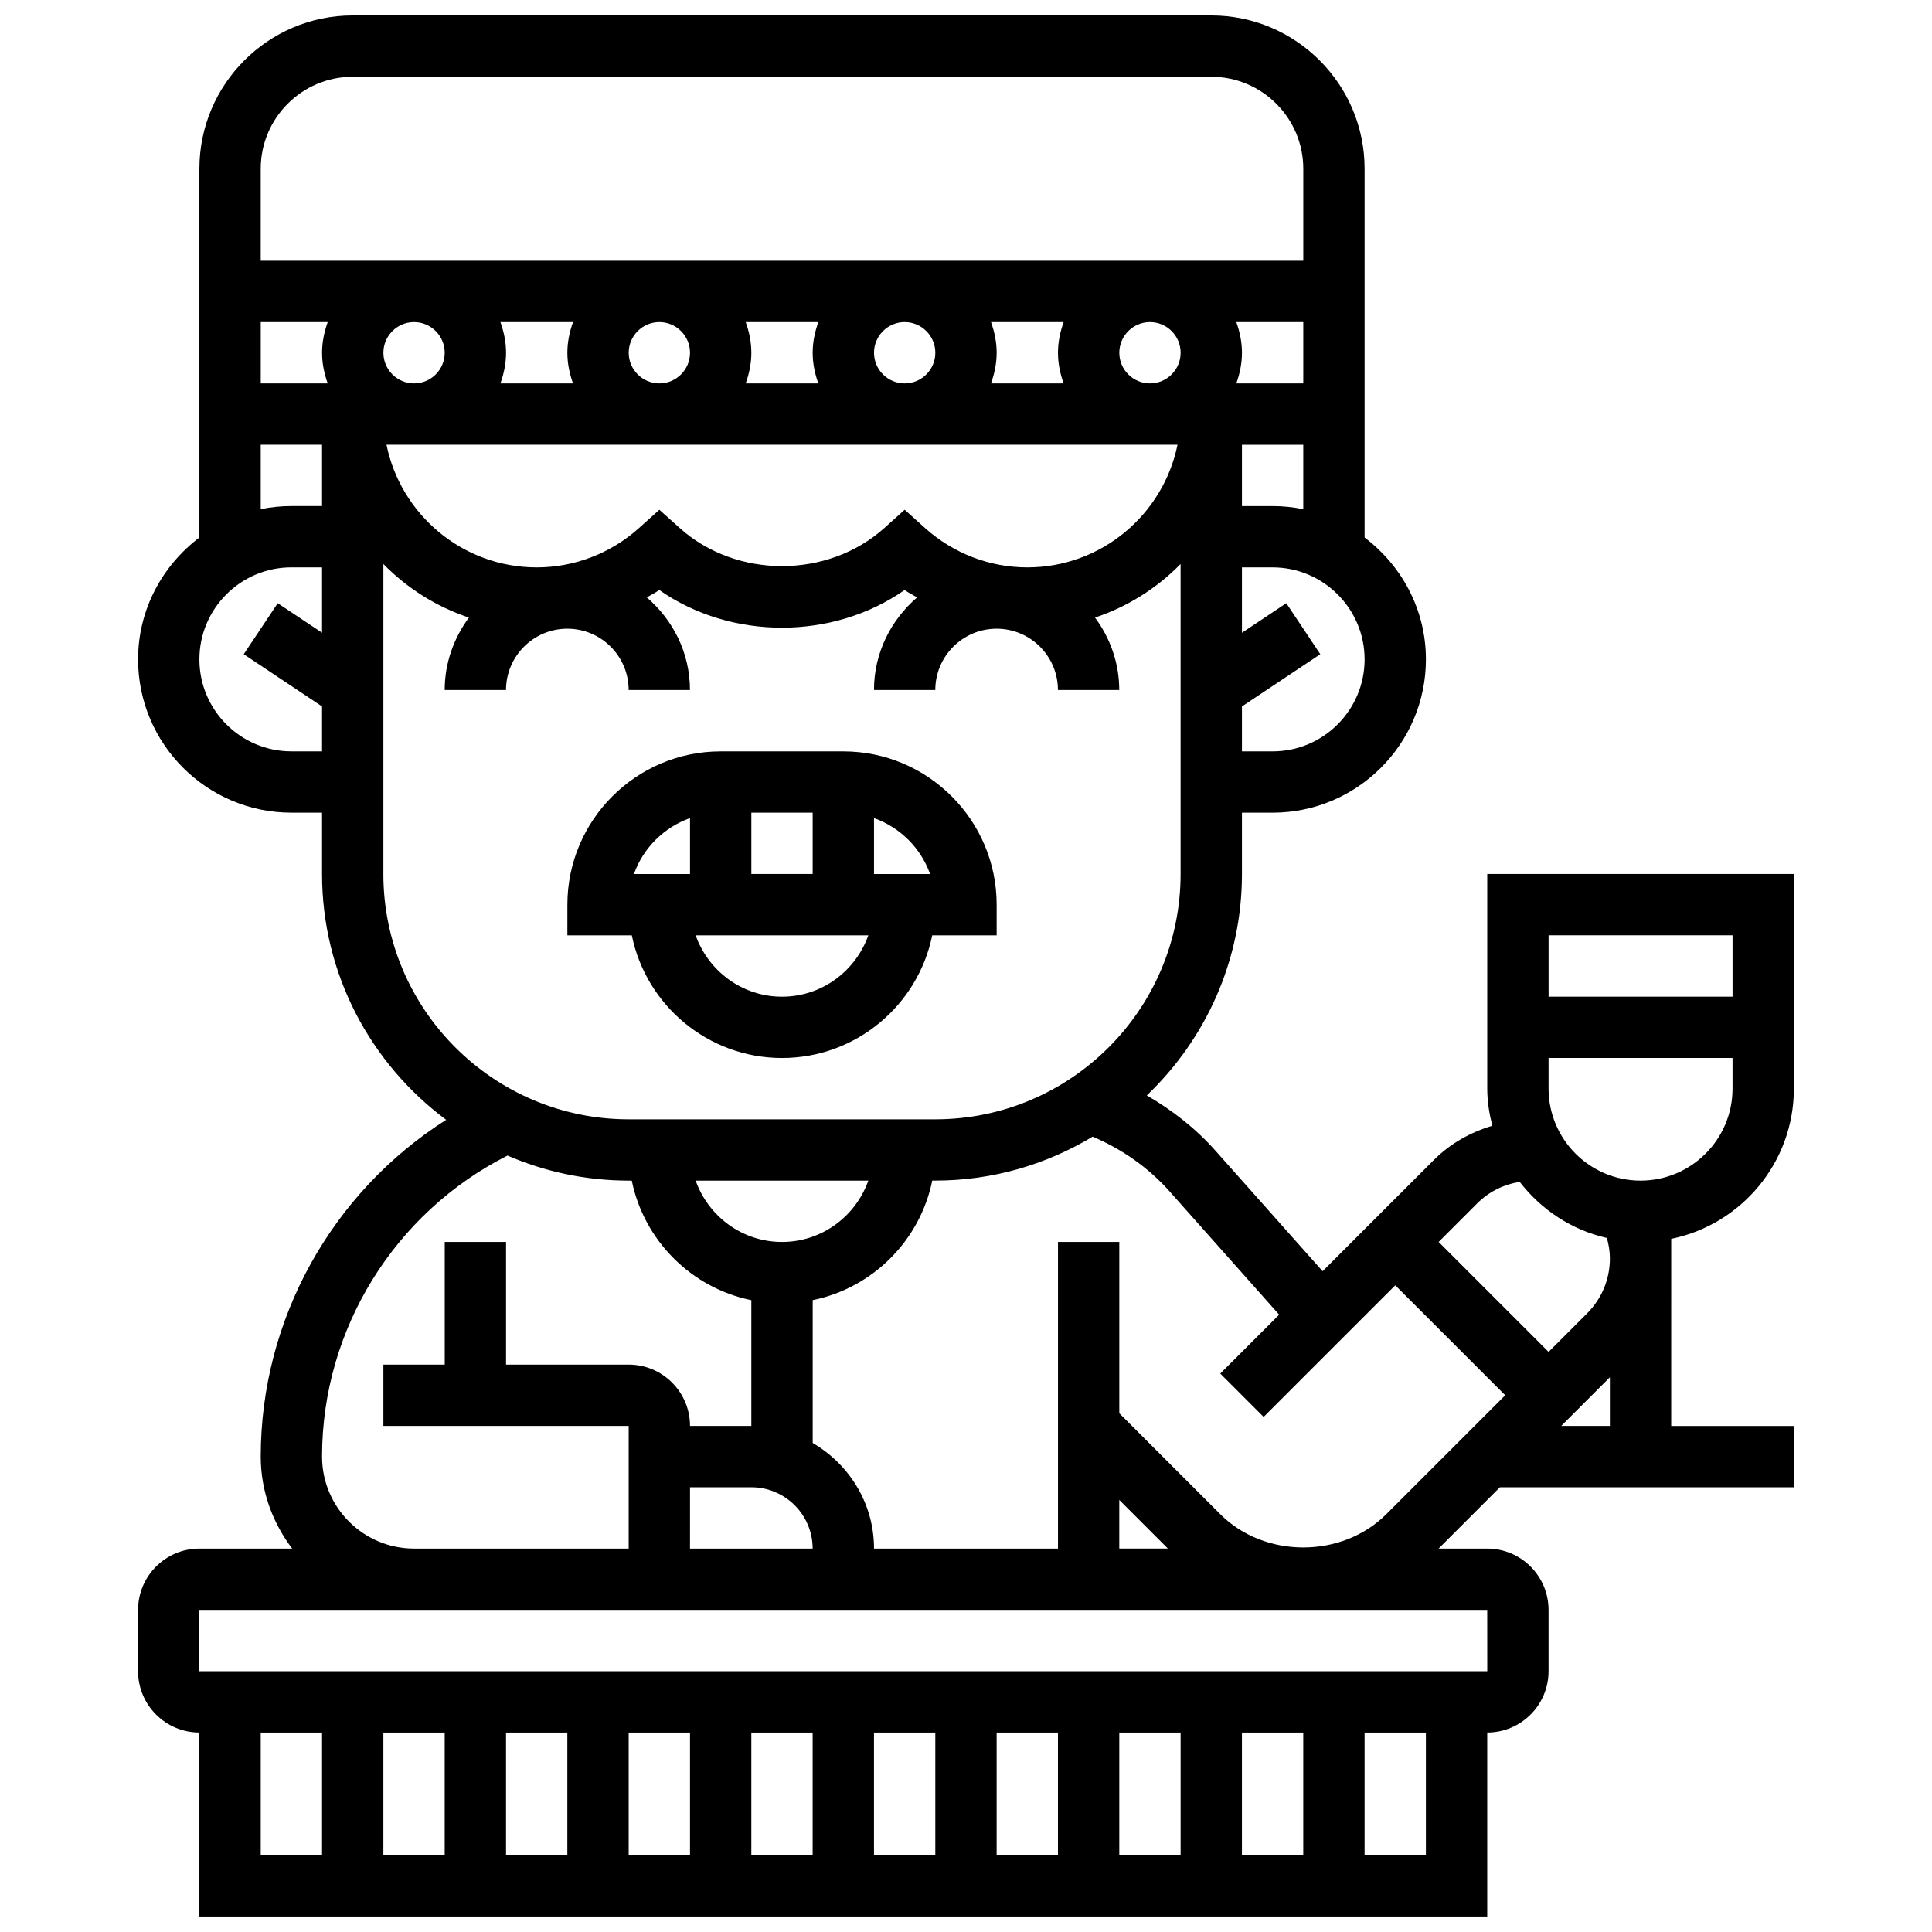 <?xml version="1.0" encoding="UTF-8"?>
<!-- Uploaded to: ICON Repo, www.iconrepo.com, Generator: ICON Repo Mixer Tools -->
<svg width="800px" height="800px" version="1.1" viewBox="144 144 512 512" xmlns="http://www.w3.org/2000/svg">
 <defs>
  <clipPath id="a">
   <path d="m180 148.09h440v503.81h-440z"/>
  </clipPath>
 </defs>
 <path d="m351.24 424.38c19.617 0 36.031-13.984 39.809-32.504h17.074v-8.125c0-22.402-18.227-40.629-40.629-40.629h-32.504c-22.402 0-40.629 18.227-40.629 40.629v8.125h17.074c3.773 18.52 20.188 32.504 39.805 32.504zm-8.125-65.008h16.25v16.25h-16.25zm8.125 48.758c-10.578 0-19.52-6.816-22.883-16.25h45.758c-3.356 9.434-12.293 16.25-22.875 16.25zm39.242-32.504h-14.863v-14.82c6.906 2.453 12.406 7.914 14.863 14.82zm-63.621-14.82v14.82h-14.863c2.457-6.906 7.957-12.367 14.863-14.82z"/>
 <g clip-path="url(#a)">
  <path d="m586.89 472.31c18.52-3.777 32.504-20.184 32.504-39.809v-56.883h-81.258v56.883c0 3.414 0.543 6.672 1.34 9.832-5.777 1.73-11.125 4.703-15.504 9.086l-29.465 29.465-28.426-31.969c-5.207-5.859-11.41-10.711-18.168-14.617 15.504-14.801 25.215-35.609 25.215-58.68v-16.25h8.125c22.402 0 40.629-18.227 40.629-40.629 0-13.223-6.445-24.875-16.25-32.293v-97.727c0-22.402-18.227-40.629-40.629-40.629h-227.53c-22.406 0-40.633 18.227-40.633 40.629v97.723c-9.805 7.422-16.25 19.074-16.25 32.293 0 22.402 18.227 40.629 40.629 40.629h8.125v16.25c0 26.676 12.984 50.324 32.895 65.145-30.234 19.199-49.145 52.84-49.145 89.254 0 9.184 3.176 17.566 8.336 24.379l-24.59-0.004c-8.965 0-16.25 7.289-16.25 16.25v16.25c0 8.965 7.289 16.25 16.25 16.25v48.754h341.29v-48.754c8.965 0 16.25-7.289 16.25-16.25v-16.25c0-8.965-7.289-16.25-16.25-16.25h-12.887l16.25-16.25h77.898v-16.25h-32.504zm-8.125-15.434c-13.441 0-24.379-10.938-24.379-24.379v-8.125h48.754v8.125c0.004 13.441-10.934 24.379-24.375 24.379zm24.379-65.008v16.25h-48.754v-16.25zm-56.41 65.336c5.688 7.356 13.742 12.758 23.109 14.871 0.48 1.754 0.797 3.547 0.797 5.41 0 5.5-2.144 10.676-6.039 14.57l-10.215 10.215-29.137-29.141 10.215-10.215c3.102-3.106 7.027-5.031 11.27-5.711zm-92.793 2.516 29.051 32.684-15.609 15.609 11.488 11.488 34.887-34.883 29.141 29.141-31.52 31.52c-11.75 11.75-32.242 11.75-43.992 0l-26.762-26.758v-45.391h-16.25v81.258h-48.754c0-11.977-6.582-22.348-16.25-27.984v-37.852c15.895-3.242 28.441-15.789 31.684-31.684h0.812c15.254 0 29.488-4.297 41.695-11.645 7.754 3.293 14.773 8.191 20.379 14.496zm-127.08 78.418h16.25c8.965 0 16.25 7.289 16.25 16.25h-32.504zm24.379-65.008c-10.578 0-19.52-6.816-22.883-16.25h45.758c-3.356 9.434-12.293 16.25-22.875 16.25zm65.008-178.77c-9.98 0-19.59-3.699-27.082-10.41l-5.422-4.863-5.422 4.867c-14.977 13.426-39.184 13.426-54.16 0l-5.426-4.867-5.422 4.867c-7.488 6.711-17.102 10.406-27.082 10.406-19.617 0-36.031-13.984-39.809-32.504h209.63c-3.777 18.52-20.191 32.504-39.809 32.504zm73.133-48.754h-17.746c0.91-2.551 1.496-5.266 1.496-8.125s-0.586-5.574-1.496-8.125l17.746-0.004zm-32.504-8.125c0 4.477-3.648 8.125-8.125 8.125-4.477 0-8.125-3.648-8.125-8.125 0-4.477 3.648-8.125 8.125-8.125 4.477-0.004 8.125 3.644 8.125 8.125zm-31.008 8.125h-19.25c0.918-2.551 1.504-5.266 1.504-8.125s-0.586-5.574-1.496-8.125h19.25c-0.918 2.551-1.504 5.262-1.504 8.125 0 2.859 0.586 5.574 1.496 8.125zm-34-8.125c0 4.477-3.648 8.125-8.125 8.125-4.477 0-8.125-3.648-8.125-8.125 0-4.477 3.648-8.125 8.125-8.125 4.477-0.004 8.125 3.644 8.125 8.125zm-31.008 8.125h-19.25c0.918-2.551 1.504-5.266 1.504-8.125s-0.586-5.574-1.496-8.125h19.25c-0.918 2.551-1.504 5.262-1.504 8.125 0 2.859 0.586 5.574 1.496 8.125zm-34-8.125c0 4.477-3.648 8.125-8.125 8.125-4.477 0-8.125-3.648-8.125-8.125 0-4.477 3.648-8.125 8.125-8.125 4.477-0.004 8.125 3.644 8.125 8.125zm-31.008 8.125h-19.25c0.918-2.551 1.504-5.266 1.504-8.125s-0.586-5.574-1.496-8.125h19.25c-0.918 2.551-1.504 5.262-1.504 8.125 0 2.859 0.586 5.574 1.496 8.125zm-34-8.125c0 4.477-3.648 8.125-8.125 8.125-4.477 0-8.125-3.648-8.125-8.125 0-4.477 3.648-8.125 8.125-8.125 4.477-0.004 8.125 3.644 8.125 8.125zm-31.008 8.125h-17.746v-16.25h17.746c-0.91 2.551-1.496 5.262-1.496 8.125 0 2.859 0.586 5.574 1.496 8.125zm250.41 97.512h-8.125v-11.906l20.762-13.84-9.012-13.523-11.75 7.84v-17.328h8.125c13.441 0 24.379 10.938 24.379 24.379 0 13.441-10.938 24.379-24.379 24.379zm0-65.008h-8.125v-16.25h16.25v17.074c-2.625-0.539-5.344-0.824-8.125-0.824zm-243.78-113.77h227.53c13.441 0 24.379 10.938 24.379 24.379v24.379h-276.29v-24.379c0-13.438 10.938-24.379 24.379-24.379zm-24.379 97.512h16.25v16.25l-8.125 0.004c-2.777 0-5.5 0.285-8.125 0.82zm8.125 81.262c-13.441 0-24.379-10.938-24.379-24.379 0-13.441 10.938-24.379 24.379-24.379h8.125v17.324l-11.742-7.832-9.012 13.523 20.754 13.836v11.906zm24.379 32.504v-82.152c6.258 6.394 14 11.305 22.672 14.195-3.981 5.394-6.422 11.992-6.422 19.199h16.25c0-8.965 7.289-16.25 16.25-16.25 8.965 0 16.25 7.289 16.25 16.25h16.25c0-9.848-4.492-18.586-11.441-24.547 1.098-0.668 2.258-1.219 3.316-1.957 19.031 13.309 45.977 13.309 65.008 0 1.055 0.738 2.211 1.301 3.316 1.957-6.941 5.965-11.434 14.699-11.434 24.547h16.25c0-8.965 7.289-16.25 16.25-16.25 8.965 0 16.25 7.289 16.25 16.25h16.25c0-7.207-2.438-13.805-6.418-19.203 8.672-2.894 16.414-7.801 22.672-14.195l0.004 82.156c0 35.844-29.164 65.008-65.008 65.008h-81.258c-35.844 0-65.008-29.164-65.008-65.008zm-16.254 154.39c0-33.738 19.195-64.633 49.145-79.773 9.859 4.258 20.715 6.637 32.117 6.637h0.82c3.242 15.895 15.789 28.441 31.684 31.684v33.324h-16.25c0-8.965-7.289-16.25-16.25-16.25h-32.504v-32.504h-16.25v32.504h-16.258v16.25h65.008v32.504h-56.883c-13.441 0-24.379-10.938-24.379-24.375zm-16.25 73.133h16.25v32.504h-16.25zm276.28 0v32.504h-16.25v-32.504zm-32.504 32.504h-16.25v-32.504h16.25zm-32.504 0h-16.25v-32.504h16.25zm-32.504 0h-16.25v-32.504h16.25zm-32.504 0h-16.25v-32.504h16.25zm-32.504 0h-16.25v-32.504h16.25zm-32.504 0h-16.25v-32.504h16.25zm-32.504 0h-16.25v-32.504h16.25zm260.03 0h-16.25v-32.504h16.25zm16.262-48.758h-341.3v-16.25h341.29zm-97.52-32.504v-12.887l12.887 12.887zm117.13-32.504 12.887-12.887v12.887z"/>
 </g>
</svg>